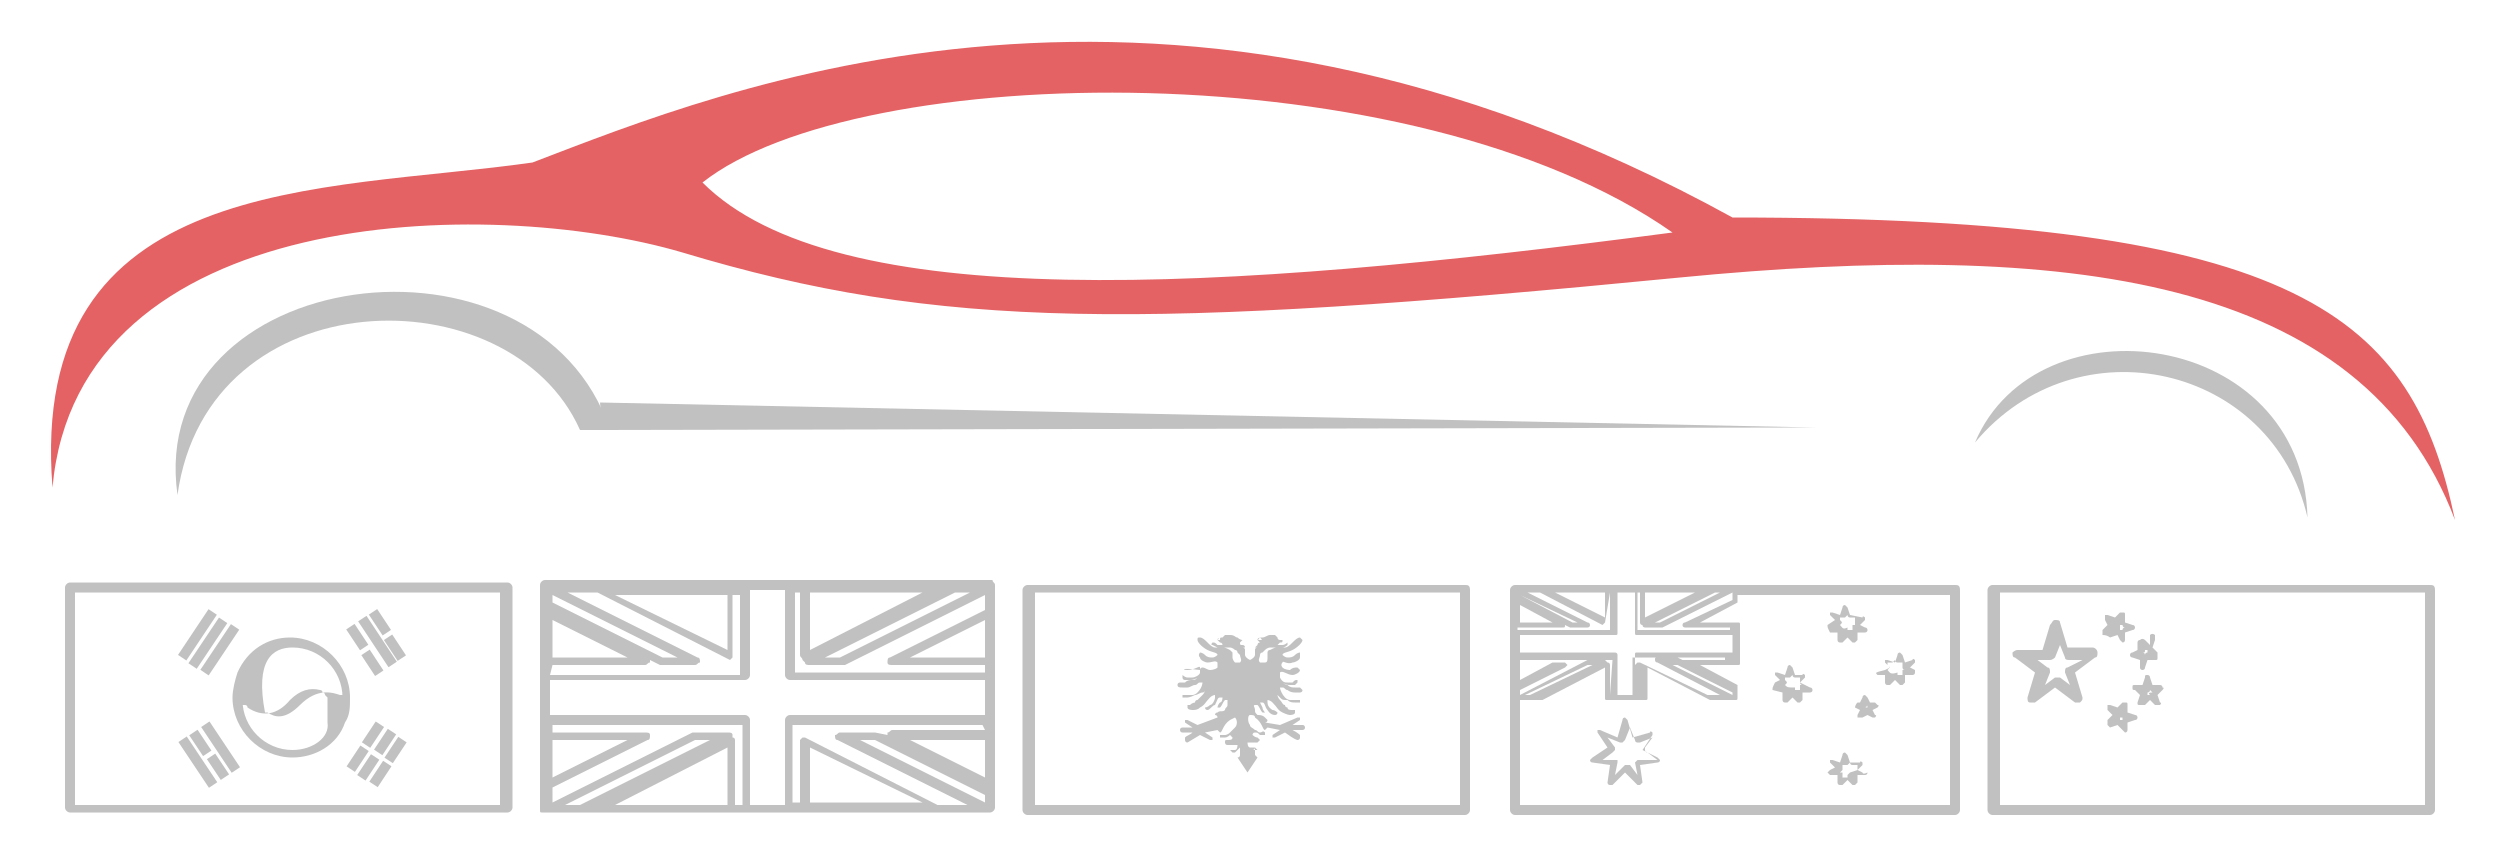 <?xml version="1.0" encoding="utf-8"?>
<!-- Generator: Adobe Illustrator 24.1.0, SVG Export Plug-In . SVG Version: 6.00 Build 0)  -->
<svg version="1.1" id="图层_1" xmlns="http://www.w3.org/2000/svg" xmlns:xlink="http://www.w3.org/1999/xlink" x="0px" y="0px"
	 viewBox="0 0 100 34.5" style="enable-background:new 0 0 100 34.5;" xml:space="preserve">
<style type="text/css">
	.st0{fill:#E46264;}
	.st1{fill:#C2C1C1;}
</style>
<path class="st0" d="M69.3,8.7c-22.7-12.5-40.4-5.1-48-2.2C12.9,7.7,1.1,6.9,2.1,19.5c1-11.3,17.4-11.7,25.2-9.4
	c10.3,3.1,18.4,3.1,39.9,1c15.4-1.5,27.3-0.1,31,9.7C96.5,12.7,92.2,8.7,69.3,8.7z M28.1,7.3C34.3,2.4,56.5,2,66.9,9.3
	C48.7,11.7,33.4,12.6,28.1,7.3z"/>
<path class="st1" d="M24.4,17.2l-1.2,0c-2.8-6.3-14.9-6.1-16.1,2.6C5.8,10.6,21.5,8.5,24.4,17.2"/>
<polygon class="st1" points="24,16.1 72.6,17.1 24.1,17.2 "/>
<path class="st1" d="M92.3,20.7c-1.4-6.1-9.2-7.9-13.3-3C81.5,11.8,92.1,13.2,92.3,20.7"/>
<g>
	<path id="XMLID_830_" class="st1" d="M32.2,32.5h5.4h2h0c0.1,0,0.2-0.1,0.2-0.2v-0.6v-0.3v-2v-0.6v-1.8v-0.6v-2v-1
		c0-0.1-0.1-0.1-0.1-0.2c0,0,0,0,0,0c0,0,0,0-0.1,0h-1.3h-0.7h-5.4h-0.6h-1.8h-0.6h-5.4h-2c0,0,0,0,0,0c0,0,0,0,0,0
		c-0.1,0-0.2,0.1-0.2,0.2v0.7v0.3v2v0.6v1.8v0.6v2v1c0,0.1,0,0.1,0.1,0.1c0,0,0,0,0,0c0,0,0,0,0,0c0,0,0,0,0,0c0,0,0,0,0,0h1.3h0.7
		h5.4h0.6h1.8L32.2,32.5L32.2,32.5L32.2,32.5z M32.4,23.7h4.5L32.4,26V23.7z M38.2,23.7h0.6l-5.2,2.6H33L38.2,23.7z M39.4,24.8v1.5
		h-3L39.4,24.8z M34.4,29.6h0.6l4.4,2.2v0.3L34.4,29.6z M39.4,31.1l-3-1.5h3V31.1z M39.4,29.2h-3.7c-0.1,0-0.1,0.1-0.2,0.1
		c0,0,0,0,0,0.1c0,0,0,0,0,0c0,0,0,0,0,0l0,0L35,29.3c0,0,0,0-0.1,0h-1.3c-0.1,0-0.1,0.1-0.2,0.1c0,0.1,0,0.2,0.1,0.2l5.2,2.6h-1.2
		l-5.3-2.7c0,0,0,0,0,0c0,0,0,0,0,0c0,0-0.1,0-0.1,0c0,0-0.1,0.1-0.1,0.1c0,0,0,0,0,0v2.5h-0.3V29h7.6L39.4,29.2L39.4,29.2
		L39.4,29.2z M32.4,29.9l4.5,2.2h-4.5V29.9z M32.1,26.4C32.1,26.4,32.1,26.4,32.1,26.4C32.2,26.4,32.2,26.4,32.1,26.4
		C32.2,26.4,32.2,26.4,32.1,26.4C32.2,26.4,32.2,26.4,32.1,26.4C32.2,26.4,32.2,26.4,32.1,26.4C32.2,26.4,32.2,26.4,32.1,26.4
		C32.2,26.4,32.2,26.4,32.1,26.4C32.2,26.4,32.2,26.4,32.1,26.4c0.1,0.1,0.1,0.1,0.1,0.1c0,0,0,0,0,0c0,0.1,0.1,0.1,0.2,0.1h1.3
		c0,0,0,0,0.1,0l5.6-2.8v0.6l-3.8,1.9c-0.1,0-0.1,0.1-0.1,0.2c0,0.1,0.1,0.1,0.2,0.1h3.7v0.3h-7.6v-3.2H32v2.5
		C32,26.3,32.1,26.3,32.1,26.4z M29.1,32.2h-4.5l4.5-2.3V32.2z M23.2,32.2h-0.6l5.2-2.6h0.6L23.2,32.2z M22.1,31.1v-1.5h3L22.1,31.1
		z M27.1,26.3h-0.6l-4.4-2.2v-0.3L27.1,26.3z M22.1,24.8l3,1.5h-3V24.8z M22.1,26.6h3.7c0.1,0,0.1-0.1,0.2-0.1c0,0,0,0,0-0.1
		c0,0,0,0,0,0c0,0,0,0,0,0l0.4,0.2c0,0,0,0,0.1,0h1.3c0.1,0,0.1-0.1,0.2-0.1c0-0.1,0-0.2-0.1-0.2l-5.2-2.6h1.2l5.3,2.7c0,0,0,0,0,0
		c0,0,0,0,0,0c0,0,0,0,0,0c0,0,0,0,0,0c0,0,0,0,0,0c0,0,0,0,0,0c0,0,0,0,0,0c0,0,0.1-0.1,0.1-0.1v-2.5h0.3v3.2h-7.6L22.1,26.6
		L22.1,26.6z M29.1,26l-4.5-2.2h4.5V26z M29.4,29.6c0,0,0-0.1-0.1-0.1c0,0,0,0,0,0c0,0,0,0,0,0c0,0,0,0,0,0c0,0,0,0,0,0c0,0,0,0,0,0
		c0,0,0,0,0,0c0,0,0,0,0,0c0,0,0,0,0,0c0,0,0,0,0,0c0,0,0,0,0-0.1c0-0.1-0.1-0.1-0.2-0.1h-1.3c0,0-0.1,0-0.1,0l-5.6,2.8v-0.6
		l3.8-1.9c0.1,0,0.1-0.1,0.1-0.2c0-0.1-0.1-0.1-0.2-0.1h-3.7V29h7.6v3.2h-0.3L29.4,29.6C29.4,29.6,29.4,29.6,29.4,29.6z M30,32.2
		v-3.4c0-0.1-0.1-0.2-0.2-0.2h-7.8v-1.4h7.8c0.1,0,0.2-0.1,0.2-0.2v-3.4h1.4v3.4c0,0.1,0.1,0.2,0.2,0.2h7.8v1.4h-7.8
		c-0.1,0-0.2,0.1-0.2,0.2v3.4H30z"/>
	<path id="XMLID_1475_" class="st1" d="M47.5,26.8c0.3,0,0.5-0.2,0.5-0.1c0,0,0,0.1,0,0.2c0,0.1-0.2,0.2-0.3,0.2c0,0-0.1,0-0.2,0
		c-0.1,0-0.2-0.1-0.2-0.1c0,0,0,0.1,0,0.1c0,0.1,0.1,0.1,0.1,0.1c0.1,0,0.1,0,0.2,0c0.2,0,0.3-0.1,0.3-0.1c0.1,0,0.1-0.1,0.1-0.1
		c0,0,0,0.1-0.1,0.1c-0.1,0.1-0.1,0.1-0.2,0.1c-0.1,0-0.2,0-0.3,0.1c-0.1,0-0.1,0-0.2,0c0,0-0.1,0-0.1,0.1c0,0.1,0.1,0.1,0.2,0.1
		c0,0,0.1,0,0.2,0c0.1,0,0.2-0.1,0.3-0.1c0.1,0,0.1-0.1,0.2-0.1c0,0,0.1,0,0.1,0c0,0,0,0.2-0.2,0.4c-0.1,0.1-0.2,0.1-0.2,0.1
		c0,0,0,0-0.2,0c-0.2,0-0.2,0-0.2,0c0,0,0,0.1,0,0.1c0,0,0,0,0.2,0c0,0,0.1,0,0.3-0.1c0.1,0,0.2-0.1,0.3-0.1c0.1,0,0.1-0.1,0.1-0.1
		c0,0,0,0.1-0.1,0.2c-0.1,0.1-0.1,0.1-0.2,0.2c-0.1,0-0.1,0.1-0.1,0.1c0,0-0.1,0-0.2,0.1c-0.1,0-0.1,0-0.1,0c0,0,0,0.1,0,0.1
		c0,0.1,0.2,0.1,0.2,0.1c0.1,0,0.2,0,0.3-0.1c0.2-0.1,0.2-0.2,0.4-0.4c0.1-0.1,0.2-0.1,0.2-0.1c0,0,0,0.1,0,0.1
		c0,0.1-0.1,0.3-0.2,0.3c-0.1,0.1-0.2,0.1-0.2,0.1c0,0,0,0.1,0.1,0.1c0.1,0,0.2-0.2,0.3-0.2c0.1-0.2,0.1-0.3,0.2-0.3
		c0,0,0.1,0,0.1,0c0,0,0,0.2-0.1,0.2c-0.1,0.1-0.1,0.2-0.1,0.2c0,0,0.1,0,0.1,0c0.1-0.1,0.1-0.2,0.2-0.3c0,0,0.1,0,0.1,0
		c0,0,0,0.2,0,0.2c0,0.1-0.1,0.1-0.1,0.2c-0.1,0.1-0.2,0-0.3,0.1c-0.1,0-0.1,0.1-0.1,0.1c0,0,0.1,0,0.1,0.1c0,0,0,0,0,0L47.9,29
		l-0.4-0.2c0,0-0.1,0-0.1,0c0,0,0,0.1,0,0.1l0.3,0.2l-0.4,0c0,0-0.1,0-0.1,0.1c0,0,0,0.1,0.1,0.1l0.4,0c-0.1,0.1-0.2,0.1-0.3,0.2
		c0,0,0,0,0,0.1c0,0,0,0.1,0.1,0.1c0,0,0,0,0.5-0.3l0.4,0.2c0,0,0,0,0,0c0,0,0,0,0.1,0c0,0,0-0.1,0-0.1l-0.3-0.2l0.5-0.1
		c0,0,0,0,0,0c0.1,0.1,0.1,0.1,0.1,0.1c0.1,0,0.1-0.3,0.4-0.5c0,0,0.2-0.1,0.2-0.1c0.1,0.1,0.1,0.3,0,0.4c0,0-0.1,0.1-0.2,0.2
		c-0.1,0.1-0.2,0.1-0.2,0.1c-0.1,0-0.2,0-0.2,0c0,0,0,0.1,0,0.1c0,0,0.1,0,0.2,0c0.1,0,0.2-0.1,0.2-0.1c0,0,0.1,0.1,0.1,0.1
		c0,0.1-0.1,0.1-0.2,0.1c-0.1,0-0.1,0-0.1,0.1c0,0,0,0.1,0.1,0.1c0,0,0.1,0,0.2,0c0.1,0,0.2,0,0.2,0c0,0,0,0.2-0.1,0.2
		c-0.1,0-0.1,0-0.2,0c0,0,0,0,0.1,0.1c0,0,0.1,0,0.1,0c0,0,0,0,0.1-0.1c0.1-0.1,0.1-0.1,0.1-0.1c0,0,0,0.1,0,0.1c0,0,0,0.1,0,0.2
		c0,0.1-0.1,0.1-0.1,0.1l0.4,0.6l0.4-0.6c0,0-0.1-0.1-0.1-0.1c0-0.1,0-0.1,0-0.2c0,0,0-0.1,0-0.1c0,0,0,0,0.1,0.1C50,30,50,30,50,30
		c0.1,0,0.1,0,0.1,0c0,0,0.1,0,0.1-0.1c0,0-0.1,0-0.2,0c-0.1,0-0.1-0.2-0.1-0.2c0,0,0,0,0.2,0c0.1,0,0.2,0,0.2,0
		c0,0,0.1-0.1,0.1-0.1c0,0,0,0-0.1-0.1c-0.1,0-0.2-0.1-0.2-0.1c0,0,0-0.1,0.1-0.1c0.1,0,0.1,0,0.2,0.1c0.1,0,0.2,0,0.2,0
		c0,0,0-0.1,0-0.1c-0.1-0.1-0.1,0-0.2,0c-0.1,0-0.1-0.1-0.2-0.1c-0.1-0.1-0.2-0.1-0.2-0.2c-0.1-0.1-0.1-0.4,0-0.4
		c0.1,0,0.2,0,0.2,0.1c0.3,0.2,0.3,0.5,0.4,0.5c0,0,0.1-0.1,0.1-0.1c0,0,0,0,0,0l0.5,0.1l-0.3,0.2c0,0,0,0.1,0,0.1c0,0,0,0,0.1,0
		c0,0,0,0,0,0l0.4-0.2c0.4,0.3,0.5,0.3,0.5,0.3c0,0,0.1,0,0.1-0.1c0,0,0-0.1,0-0.1c0,0-0.1-0.1-0.3-0.2l0.4,0c0,0,0,0,0,0
		c0,0,0.1,0,0.1-0.1c0,0,0-0.1-0.1-0.1l-0.4,0l0.3-0.2c0,0,0-0.1,0-0.1c0,0-0.1,0-0.1,0L51.2,29l-0.6-0.1c0,0,0,0,0,0
		c0.1,0,0.1-0.1,0.1-0.1c0,0-0.1-0.1-0.1-0.1c-0.1-0.1-0.2-0.1-0.3-0.1c-0.1-0.1-0.1-0.1-0.1-0.2c0-0.1-0.1-0.2,0-0.2
		c0,0,0.1,0,0.1,0c0.1,0.1,0.1,0.2,0.2,0.3c0.1,0,0.1,0,0.1,0c0,0-0.1-0.1-0.1-0.2c0,0-0.1-0.2-0.1-0.2c0,0,0.1,0,0.1,0
		c0.1,0,0.1,0.2,0.2,0.3c0,0,0.1,0.2,0.3,0.2c0,0,0.1,0,0.1-0.1c0,0-0.1-0.1-0.2-0.1c0,0-0.2-0.1-0.2-0.3c0,0,0-0.1,0-0.1
		c0,0,0.1,0,0.2,0.1c0.2,0.2,0.2,0.3,0.4,0.4c0,0,0.2,0.1,0.3,0.1c0,0,0.2,0,0.2-0.1c0,0,0-0.1,0-0.1c0,0,0,0-0.1,0
		c-0.1,0-0.2,0-0.2-0.1c0,0-0.1,0-0.1-0.1c-0.1,0-0.1-0.1-0.2-0.2c-0.1-0.1-0.1-0.2-0.1-0.2c0,0,0,0,0.1,0.1
		c0.1,0.1,0.1,0.1,0.3,0.1c0.1,0.1,0.2,0.1,0.3,0.1c0.1,0,0.2,0,0.2,0c0,0,0-0.1,0-0.1c0,0-0.1,0-0.2,0c-0.1,0-0.1,0-0.2,0
		c0,0-0.1,0-0.2-0.1c-0.1-0.1-0.2-0.3-0.2-0.4c0,0,0.1,0,0.1,0c0.1,0,0.1,0.1,0.2,0.1c0,0,0.1,0.1,0.3,0.1c0.1,0,0.2,0,0.2,0
		c0,0,0.1,0,0.1-0.1c0,0-0.1-0.1-0.1-0.1c-0.1,0-0.1,0-0.2,0c-0.1,0-0.2,0-0.3-0.1c-0.1,0-0.2-0.1-0.2-0.1c0-0.1-0.1-0.1-0.1-0.1
		c0,0,0.1,0,0.1,0.1c0,0,0.1,0.1,0.3,0.1c0.1,0,0.2,0,0.2,0c0,0,0.1-0.1,0.1-0.1c0,0,0-0.1,0-0.1c-0.1,0-0.1,0-0.2,0.1
		c-0.1,0-0.1,0-0.2,0c-0.1,0-0.2,0-0.3-0.2c0,0,0-0.1,0-0.2c0.1-0.1,0.3,0.1,0.5,0.1c0.1,0,0.3-0.1,0.3-0.2c0,0-0.1-0.1-0.1-0.1
		c-0.1,0-0.2,0-0.3,0.1c0,0-0.2,0-0.3-0.1c0,0-0.1-0.1,0-0.2c0-0.1,0.2,0.1,0.4,0c0.1,0,0.3-0.1,0.3-0.2c0-0.1,0-0.2,0-0.2
		c0,0-0.1,0-0.2,0.1c-0.1,0.1-0.2,0.1-0.3,0.1c-0.1,0-0.2-0.1-0.2-0.1c0-0.1,0.2-0.1,0.4-0.2c0.2-0.1,0.4-0.3,0.4-0.4
		c0,0-0.1-0.1-0.1-0.1c-0.2,0-0.4,0.4-0.6,0.4c0,0,0,0-0.1,0c-0.1,0-0.1,0-0.2,0c-0.1,0-0.1,0-0.3,0.1c-0.1,0-0.1,0.1-0.1,0.1
		c0,0.1,0,0.1,0,0.2c0,0.1,0,0.2-0.1,0.2c-0.1,0-0.2,0-0.2,0c-0.1-0.1,0-0.2,0-0.3c0,0,0-0.1,0.1-0.1c0,0,0.1-0.1,0.1-0.1
		c0.1-0.1,0.2-0.1,0.2-0.1c0.1,0,0.2,0,0.3,0c0,0,0.1,0,0.1,0c0,0-0.1,0-0.1,0c0,0,0,0,0,0c0.1,0,0.1,0,0.2,0c0.1,0,0.2-0.1,0.2-0.1
		c0,0,0-0.1,0-0.1c0,0-0.1,0.1-0.2,0.1c-0.1,0-0.2,0-0.2,0c0,0,0,0,0.1-0.1c0.1,0,0.1,0,0.1-0.1c0,0,0,0-0.1,0c0,0-0.1,0-0.1-0.1
		c-0.1-0.1-0.1-0.1-0.1-0.1c0,0,0,0-0.2,0c-0.1,0-0.2,0.1-0.3,0.1c-0.1,0-0.2,0-0.2,0.1c0,0,0.1,0.1,0.1,0.1c0,0-0.1,0-0.1,0.1
		c0,0-0.1,0.1-0.1,0.1c0,0,0.1,0,0.1,0c0,0-0.1,0-0.1,0.1c0,0,0,0,0,0.1c0,0,0,0,0,0.1c0,0,0,0.1-0.2,0.2c-0.2-0.1-0.2-0.2-0.2-0.2
		c0,0,0,0,0-0.1c0,0,0,0,0-0.1c0-0.1-0.1-0.1-0.1-0.1c0,0,0.1,0,0.1,0c0,0,0-0.1-0.1-0.1c-0.1,0-0.1,0-0.1-0.1c0,0,0.1-0.1,0.1-0.1
		c0,0-0.1,0-0.2-0.1c-0.1,0-0.1-0.1-0.3-0.1c-0.1,0-0.1,0-0.2,0c0,0,0,0-0.1,0.1c-0.1,0-0.1,0-0.1,0.1c-0.1,0-0.1,0-0.1,0
		c0,0,0,0,0.1,0.1c0.1,0,0.1,0.1,0.1,0.1c0,0-0.1,0-0.2,0c-0.1-0.1-0.1-0.1-0.2-0.1c0,0-0.1,0.1,0,0.1c0,0,0,0,0.2,0.1
		c0.1,0,0.1,0,0.2,0c0,0,0,0,0,0c0,0-0.1,0-0.1,0c0,0,0,0,0.1,0c0.1,0,0.2,0,0.3,0c0,0,0.1,0,0.2,0.1c0.1,0,0.1,0.1,0.1,0.1
		c0,0,0.1,0.1,0.1,0.1c0,0.1,0.1,0.2,0,0.3c-0.1,0-0.2,0-0.2,0c-0.1-0.1-0.1-0.2-0.1-0.2c0-0.1,0-0.1,0-0.2c0,0,0,0-0.1-0.1
		c-0.2-0.1-0.2-0.1-0.3-0.1c0,0-0.1,0-0.2,0c0,0-0.1,0-0.1,0c-0.2,0-0.4-0.4-0.6-0.4c-0.1,0-0.1,0-0.1,0.1c0,0.1,0.2,0.3,0.4,0.4
		c0.2,0.1,0.4,0.1,0.4,0.2c0,0-0.1,0.1-0.2,0.1c-0.1,0-0.2,0-0.3-0.1c-0.1-0.1-0.2-0.1-0.2-0.1c0,0-0.1,0.1,0,0.2
		c0,0.1,0.2,0.2,0.3,0.2c0.2,0,0.3-0.1,0.4,0c0,0,0,0.1,0,0.2c-0.1,0.1-0.3,0.1-0.3,0.1c-0.1,0-0.2-0.1-0.3-0.1c0,0-0.1,0-0.1,0.1
		C47.2,26.7,47.3,26.8,47.5,26.8z M50.4,25.5C50.5,25.5,50.5,25.5,50.4,25.5c0.1,0.1,0.1,0.1,0,0.1S50.3,25.6,50.4,25.5
		C50.3,25.5,50.4,25.5,50.4,25.5z M48.7,25.6C48.6,25.6,48.6,25.6,48.7,25.6C48.6,25.5,48.6,25.5,48.7,25.6
		C48.7,25.5,48.8,25.5,48.7,25.6C48.8,25.6,48.7,25.6,48.7,25.6z"/>
	<path id="XMLID_1479_" class="st1" d="M58.6,23.4H41.1c-0.1,0-0.2,0.1-0.2,0.2v8.8c0,0.1,0.1,0.2,0.2,0.2h17.5
		c0.1,0,0.2-0.1,0.2-0.2v-8.8C58.8,23.4,58.7,23.4,58.6,23.4z M58.4,32.2h-17v-8.5h17C58.4,23.7,58.4,32.2,58.4,32.2z"/>
	<path id="XMLID_1_" class="st1" d="M97.2,23.4H79.7c-0.1,0-0.2,0.1-0.2,0.2v8.8c0,0.1,0.1,0.2,0.2,0.2h17.5c0.1,0,0.2-0.1,0.2-0.2
		v-8.8C97.4,23.4,97.3,23.4,97.2,23.4z M97,32.2H80v-8.5h17V32.2z"/>
	<g id="XMLID_8_">
		<path id="XMLID_113_" class="st1" d="M78.2,23.4H60.6c-0.1,0-0.2,0.1-0.2,0.2v8.8c0,0.1,0.1,0.2,0.2,0.2h17.6
			c0.1,0,0.2-0.1,0.2-0.2v-8.8C78.4,23.4,78.3,23.4,78.2,23.4z M67.3,25c0,0.1,0.1,0.1,0.1,0.1h1.8v0.1h-3.7v-1.5h0.1v1.2
			c0,0,0,0.1,0.1,0.1c0,0,0,0,0,0c0,0,0,0,0,0c0,0,0,0,0,0c0,0.1,0.1,0.1,0.1,0.1h0.7c0,0,0,0,0,0l2.8-1.4V24l-1.9,0.9
			C67.3,24.9,67.3,25,67.3,25z M66.9,26.6h0.2l2.2,1.1v0.1L66.9,26.6z M67.3,26.4C67.3,26.4,67.3,26.5,67.3,26.4l-0.2-0.1
			c0,0,0,0-0.1,0h-0.7c-0.1,0-0.1,0-0.1,0.1c0,0,0,0.1,0.1,0.1l2.5,1.3h-0.5l-2.7-1.3c0,0-0.1,0-0.1,0c0,0-0.1,0.1-0.1,0.1v1.2h-0.1
			v-1.5h3.7v0.1h-1.8C67.4,26.4,67.3,26.4,67.3,26.4z M64.4,27.8v-1.2c0,0,0-0.1-0.1-0.1c0,0,0,0,0,0l0,0c0,0,0,0,0,0c0,0,0,0,0,0
			c0,0-0.1-0.1-0.1-0.1h-0.7c0,0,0,0,0,0l-2.7,1.4v-0.2l1.8-0.9c0,0,0.1-0.1,0.1-0.1c0,0-0.1-0.1-0.1-0.1h-1.8v-0.1h3.7L64.4,27.8
			L64.4,27.8L64.4,27.8z M61.2,27.8h-0.2l2.5-1.2h0.2L61.2,27.8z M68.8,23.7l-2.4,1.2h-0.2l2.4-1.2H68.8z M67.8,23.7l-2,1v-1H67.8z
			 M64.4,23.7v1.5h-3.7v-0.1h1.8c0.1,0,0.1,0,0.1-0.1c0,0,0,0,0,0l0.2,0.1c0,0,0,0,0,0h0.7c0,0,0.1,0,0.1-0.1c0,0,0-0.1-0.1-0.1
			l-2.4-1.2h0.5l2.5,1.3c0,0,0,0,0,0c0,0,0,0,0,0c0,0,0,0,0,0c0,0,0,0,0,0c0,0,0,0,0,0c0,0,0,0,0,0c0,0,0.1-0.1,0.1-0.1L64.4,23.7
			L64.4,23.7L64.4,23.7L64.4,23.7z M60.8,24.2l1.3,0.7h-1.3V24.2z M60.8,23.8L60.8,23.8l2.3,1.1h-0.2L60.8,23.8z M60.8,27.2v-0.7
			h1.3L60.8,27.2z M64.2,24.7l-2-1h2V24.7z M64.6,26.1h-3.8v-0.7h3.8c0.1,0,0.1,0,0.1-0.1v-1.6h0.7v1.6c0,0.1,0,0.1,0.1,0.1h3.8v0.7
			h-3.8c-0.1,0-0.1,0-0.1,0.1v1.6h-0.7v-1.6C64.7,26.1,64.6,26.1,64.6,26.1z M78,32.2H60.8V28h0.5h0.3l0,0l0,0c0,0,0,0,0.1,0
			l2.5-1.3v1.2c0,0.1,0,0.1,0.1,0.1h0.3h0.9h0.3c0.1,0,0.1,0,0.1-0.1v-1.2l2.5,1.3c0,0,0,0,0,0l0,0l0,0h1c0,0,0,0,0,0s0,0,0,0
			c0.1,0,0.1,0,0.1-0.1v-0.3v-0.2c0,0,0,0,0,0c0,0,0,0,0,0c0,0,0,0,0,0c0,0,0,0,0,0c0,0,0,0,0,0l-1.5-0.8h1.5c0.1,0,0.1,0,0.1-0.1
			v-0.3v-0.9V25c0-0.1,0-0.1-0.1-0.1h-1.5l1.5-0.8c0,0,0,0,0,0c0,0,0,0,0,0c0,0,0,0,0,0c0,0,0,0,0,0c0,0,0,0,0,0v-0.3H78L78,32.2
			L78,32.2z"/>
		<path id="XMLID_129_" class="st1" d="M66.3,30.3L65.7,30l0.4-0.6c0,0,0-0.1,0-0.1c0,0-0.1-0.1-0.1,0l-0.7,0.2l-0.2-0.7
			c0,0-0.1-0.1-0.1-0.1c0,0-0.1,0-0.1,0.1l-0.2,0.7L64,29.2c0,0-0.1,0-0.1,0c0,0,0,0.1,0,0.1l0.4,0.6l-0.6,0.4c0,0-0.1,0.1-0.1,0.1
			c0,0,0,0.1,0.1,0.1l0.7,0.1l-0.1,0.7c0,0,0,0.1,0.1,0.1c0,0,0,0,0,0c0,0,0.1,0,0.1,0l0.5-0.5l0.5,0.5c0,0,0.1,0,0.1,0
			c0,0,0.1-0.1,0.1-0.1l-0.1-0.7l0.7-0.1c0,0,0.1,0,0.1-0.1C66.4,30.4,66.4,30.4,66.3,30.3z M65.5,30.4
			C65.4,30.4,65.4,30.4,65.5,30.4c-0.1,0.1-0.1,0.1-0.1,0.1l0.1,0.5l-0.3-0.4c0,0-0.1,0-0.1,0c0,0-0.1,0-0.1,0L64.6,31l0.1-0.5
			c0,0,0-0.1,0-0.1c0,0,0,0-0.1,0l-0.5,0l0.4-0.3c0,0,0,0,0.1-0.1c0,0,0-0.1,0-0.1l-0.3-0.4l0.5,0.2c0,0,0.1,0,0.1,0
			c0,0,0,0,0.1-0.1l0.2-0.5l0.2,0.5c0,0,0,0.1,0.1,0.1c0,0,0.1,0,0.1,0l0.5-0.2l-0.3,0.4c0,0,0,0.1,0,0.1c0,0,0,0.1,0.1,0.1l0.4,0.3
			L65.5,30.4z"/>
		<path id="XMLID_132_" class="st1" d="M74.5,30.9l-0.2-0.1l0.2-0.2c0,0,0-0.1,0-0.1c0,0-0.1-0.1-0.1,0L74,30.5l-0.1-0.3
			c0,0-0.1-0.1-0.1-0.1c0,0-0.1,0-0.1,0.1l-0.1,0.3l-0.3-0.1c0,0-0.1,0-0.1,0c0,0,0,0.1,0,0.1l0.2,0.2l-0.2,0.1c0,0-0.1,0.1-0.1,0.1
			c0,0,0.1,0.1,0.1,0.1l0.3,0l0,0.3c0,0,0,0.1,0.1,0.1c0,0,0,0,0,0c0,0,0.1,0,0.1,0l0.2-0.2l0.2,0.2c0,0,0.1,0,0.1,0
			c0,0,0.1-0.1,0.1-0.1l0-0.3l0.3,0c0,0,0.1,0,0.1-0.1C74.5,31,74.5,30.9,74.5,30.9z M74,30.9C74,30.9,74,31,74,30.9
			c-0.1,0.1-0.1,0.1-0.1,0.1l0,0.1l0,0c0,0-0.1,0-0.1,0c0,0-0.1,0-0.1,0l0,0l0-0.1c0,0,0-0.1,0-0.1s0,0-0.1,0l-0.1,0l0.1,0
			c0,0,0,0,0.1-0.1c0,0,0-0.1,0-0.1l0-0.1l0.1,0c0,0,0.1,0,0.1,0c0,0,0,0,0.1-0.1l0-0.1l0,0.1c0,0,0,0.1,0.1,0.1c0,0,0.1,0,0.1,0
			l0.1,0l0,0.1c0,0,0,0.1,0,0.1C74,30.9,74,30.9,74,30.9L74,30.9L74,30.9z"/>
		<path id="XMLID_135_" class="st1" d="M70.9,27.6C70.9,27.6,70.9,27.6,70.9,27.6l0.4,0.1l0,0.3c0,0,0,0.1,0.1,0.1c0,0,0.1,0,0.1,0
			l0.2-0.2l0.2,0.2c0,0,0,0,0.1,0c0,0,0,0,0,0c0,0,0.1-0.1,0.1-0.1l0-0.3l0.3,0c0,0,0.1,0,0.1-0.1c0,0,0-0.1-0.1-0.1L72,27.3
			l0.2-0.2c0,0,0-0.1,0-0.1c0,0-0.1-0.1-0.1,0L71.8,27l-0.1-0.3c0,0-0.1-0.1-0.1-0.1c0,0-0.1,0-0.1,0.1L71.4,27l-0.3-0.1
			c0,0-0.1,0-0.1,0s0,0.1,0,0.1l0.2,0.2l-0.2,0.1C70.9,27.5,70.9,27.5,70.9,27.6z M71.4,27.4C71.4,27.4,71.4,27.4,71.4,27.4
			c0.1-0.1,0.1-0.1,0-0.2l0-0.1l0.1,0c0,0,0.1,0,0.1,0c0,0,0,0,0.1-0.1l0-0.1l0,0.1c0,0,0,0.1,0.1,0.1c0,0,0.1,0,0.1,0l0.1,0l0,0.1
			c0,0,0,0.1,0,0.1c0,0,0,0.1,0.1,0.1l0.1,0l-0.1,0c0,0-0.1,0-0.1,0c0,0,0,0.1,0,0.1l0,0.1l0,0c0,0,0,0-0.1,0c0,0-0.1,0-0.1,0l0,0
			l0-0.1C71.5,27.5,71.5,27.5,71.4,27.4C71.4,27.5,71.4,27.5,71.4,27.4L71.4,27.4L71.4,27.4z"/>
		<path id="XMLID_138_" class="st1" d="M73.2,25.3l0.3,0l0,0.3c0,0,0,0.1,0.1,0.1c0,0,0,0,0,0c0,0,0.1,0,0.1,0l0.2-0.2l0.2,0.2
			c0,0,0.1,0,0.1,0c0,0,0.1-0.1,0.1-0.1l0-0.3l0.3,0c0,0,0.1,0,0.1-0.1c0,0,0-0.1-0.1-0.1l-0.2-0.1l0.2-0.2c0,0,0-0.1,0-0.1
			c0,0-0.1-0.1-0.1,0L74,24.6l-0.1-0.3c0,0-0.1-0.1-0.1-0.1c0,0-0.1,0-0.1,0.1l-0.1,0.3l-0.3-0.1c0,0-0.1,0-0.1,0c0,0,0,0.1,0,0.1
			l0.2,0.2L73.1,25C73.1,25.1,73.1,25.1,73.2,25.3C73.1,25.2,73.1,25.2,73.2,25.3z M73.6,25C73.6,25,73.6,25,73.6,25
			c0.1-0.1,0.1-0.1,0-0.2l0-0.1l0.1,0c0,0,0.1,0,0.1,0c0,0,0,0,0.1-0.1l0-0.1l0,0.1c0,0,0,0.1,0.1,0.1c0,0,0.1,0,0.1,0l0.1,0l0,0.1
			c0,0,0,0.1,0,0.1c0,0,0,0.1,0,0.1l0.1,0l-0.1,0c0,0-0.1,0-0.1,0c0,0,0,0.1,0,0.1l0,0.1l0,0c0,0-0.1,0-0.1,0c0,0-0.1,0-0.1,0l0,0
			l0-0.1C73.7,25.2,73.7,25.1,73.6,25C73.6,25.1,73.6,25.1,73.6,25L73.6,25L73.6,25z"/>
		<path id="XMLID_141_" class="st1" d="M75.1,27l0.3,0l0,0.3c0,0,0,0.1,0.1,0.1c0,0,0.1,0,0.1,0l0.2-0.2l0.2,0.2c0,0,0,0,0.1,0
			c0,0,0,0,0,0c0,0,0.1-0.1,0.1-0.1l0-0.3l0.3,0c0,0,0.1,0,0.1-0.1c0,0,0-0.1,0-0.1l-0.2-0.1l0.2-0.2c0,0,0-0.1,0-0.1
			c0,0-0.1-0.1-0.1,0l-0.3,0.1l-0.1-0.3c0,0-0.1-0.1-0.1-0.1c0,0-0.1,0-0.1,0.1l-0.1,0.3l-0.3-0.1c0,0-0.1,0-0.1,0c0,0,0,0.1,0,0.1
			l0.2,0.2l-0.2,0.1C75,26.9,75,26.9,75.1,27C75,27,75.1,27,75.1,27z M75.5,26.8C75.5,26.8,75.6,26.8,75.5,26.8
			c0.1-0.1,0.1-0.1,0-0.2l0-0.1l0.1,0c0,0,0.1,0,0.1,0c0,0,0,0,0.1-0.1l0-0.1l0,0.1c0,0,0,0.1,0.1,0.1c0,0,0.1,0,0.1,0l0.1,0l0,0.1
			c0,0,0,0.1,0,0.1c0,0,0,0.1,0.1,0.1l0.1,0l-0.1,0c0,0-0.1,0-0.1,0s0,0.1,0,0.1l0,0.1l0,0c0,0,0,0-0.1,0c0,0-0.1,0-0.1,0l0,0l0-0.1
			C75.6,27,75.6,26.9,75.5,26.8C75.6,26.9,75.6,26.9,75.5,26.8L75.5,26.8L75.5,26.8z"/>
		<path id="XMLID_144_" class="st1" d="M74.3,28.1C74.3,28.1,74.2,28.1,74.3,28.1c-0.1,0.1-0.1,0.2-0.1,0.2l0.2,0.1l-0.1,0.2
			c0,0,0,0.1,0,0.1c0,0,0,0,0.1,0c0,0,0,0,0.1,0l0.2-0.1l0.2,0.1c0,0,0.1,0,0.1,0c0,0,0.1-0.1,0-0.1l-0.1-0.2l0.2-0.1
			c0,0,0.1-0.1,0-0.1c0,0-0.1-0.1-0.1-0.1l-0.2,0l-0.1-0.2c0,0-0.1-0.1-0.1-0.1s-0.1,0-0.1,0.1l-0.1,0.2L74.3,28.1z M74.7,28.2
			C74.7,28.3,74.7,28.3,74.7,28.2c0,0.1,0,0.1,0,0.1c0,0,0,0,0,0c0,0,0,0,0,0C74.6,28.3,74.6,28.3,74.7,28.2
			C74.6,28.3,74.7,28.3,74.7,28.2z"/>
	</g>
	<g>
		<path id="XMLID_424_" class="st1" d="M20.3,32.5c0.1,0,0.2-0.1,0.2-0.2v-8.8c0-0.1-0.1-0.2-0.2-0.2H2.8c-0.1,0-0.2,0.1-0.2,0.2
			v8.8c0,0.1,0.1,0.2,0.2,0.2H20.3z M3,23.7h17v8.5H3V23.7z"/>
		<g>
			<path id="XMLID_427_" class="st1" d="M14,27.9c0-1.3-1.1-2.4-2.4-2.4c-0.9,0-1.7,0.5-2.1,1.4c0,0,0,0,0,0c-0.1,0.3-0.2,0.7-0.2,1
				c0,1.3,1.1,2.4,2.4,2.4c0.9,0,1.8-0.5,2.1-1.4h0l0,0C14,28.6,14,28.3,14,27.9z M11.7,25.9c1.1,0,2,0.9,2,2c0,0,0,0,0,0
				c0,0,0,0,0-0.1c0,0,0,0,0,0c0,0,0,0,0,0c0,0,0,0,0,0c0,0,0,0,0,0c0,0,0,0,0,0c0,0,0,0,0,0c0,0,0,0,0,0c0,0,0,0,0,0c0,0,0,0,0,0
				c0,0,0,0,0,0c0,0,0,0,0,0c0,0,0,0,0,0c0,0,0,0,0,0c0,0,0,0-0.1,0c-0.3-0.1-0.9-0.3-1.6,0.4c-0.6,0.6-1,0.5-1.3,0.3c0,0,0,0-0.1,0
				c0,0,0,0,0,0c0,0,0,0,0,0c0,0,0,0,0,0c0,0,0,0,0,0c0,0,0,0,0,0c0,0,0,0,0,0c0,0,0,0,0,0c0,0,0,0,0,0c0,0,0,0,0,0c0,0,0,0,0,0
				c0,0,0,0,0,0c0,0,0,0,0,0c0,0,0,0,0,0c0,0,0,0,0,0c0,0,0,0,0,0c0,0,0,0,0,0c0,0,0,0,0,0c0,0,0,0,0,0c0,0,0,0,0,0c0,0,0,0,0,0
				c0,0,0,0,0,0c0,0,0,0,0,0c0,0,0,0,0,0c0,0,0,0,0,0c0,0,0,0,0,0c0,0,0,0,0,0c0,0,0,0,0,0c0,0,0,0,0,0c0,0,0,0,0,0c0,0,0,0,0,0
				C10.2,26.4,10.9,25.9,11.7,25.9z M11.7,30c-1.1,0-2-0.9-2-2c0,0,0-0.1,0-0.1c0,0,0,0,0,0c0,0,0,0,0,0c0,0,0,0,0,0.1c0,0,0,0,0,0
				c0,0,0,0.1,0,0.1c0,0,0,0,0,0c0,0,0,0,0,0.1c0,0,0,0,0,0c0,0,0,0,0,0c0,0,0,0,0,0c0,0,0,0,0.1,0c0,0,0,0,0,0c0,0,0.1,0,0.1,0.1
				c0.6,0.4,1.2,0.3,1.7-0.3c0.4-0.4,0.8-0.5,1.2-0.4c0,0,0.1,0,0.1,0.1c0,0,0,0,0,0c0,0,0.1,0,0.1,0.1c0,0,0,0,0,0c0,0,0,0,0.1,0.1
				c0,0,0,0,0,0.1c0,0,0,0,0,0.1c0,0,0,0,0,0.1c0,0,0,0.1,0,0.1c0,0,0,0.1,0,0.1c0,0,0,0.1,0,0.1c0,0,0,0.1,0,0.1c0,0,0,0.1,0,0.1
				c0,0,0,0.1,0,0.1c0,0,0,0.1,0,0.1C13.2,29.5,12.5,30,11.7,30z"/>
			
				<rect id="XMLID_429_" x="8.6" y="28.8" transform="matrix(0.832 -0.555 0.555 0.832 -15.093 9.892)" class="st1" width="0.4" height="2.2"/>
			
				<rect id="XMLID_430_" x="7.7" y="29.4" transform="matrix(0.832 -0.555 0.555 0.832 -15.587 9.494)" class="st1" width="0.4" height="2.2"/>
			
				<rect id="XMLID_431_" x="7.8" y="29.2" transform="matrix(0.833 -0.554 0.554 0.833 -15.105 9.409)" class="st1" width="0.4" height="1"/>
			
				<rect id="XMLID_435_" x="8.5" y="30.2" transform="matrix(0.832 -0.555 0.555 0.832 -15.557 9.957)" class="st1" width="0.4" height="1"/>
			
				<rect id="XMLID_436_" x="15.3" y="29.8" transform="matrix(0.553 -0.833 0.833 0.553 -17.905 26.572)" class="st1" width="1" height="0.4"/>
			
				<rect id="XMLID_438_" x="14.7" y="30.8" transform="matrix(0.551 -0.835 0.835 0.551 -19.044 26.57)" class="st1" width="1" height="0.4"/>
			
				<rect id="XMLID_440_" x="14.9" y="29.5" transform="matrix(0.552 -0.834 0.834 0.552 -17.867 26.13)" class="st1" width="1" height="0.4"/>
			
				<rect id="XMLID_443_" x="14.2" y="30.5" transform="matrix(0.552 -0.834 0.834 0.552 -18.988 26.009)" class="st1" width="1" height="0.4"/>
			
				<rect id="XMLID_444_" x="13.8" y="30.2" transform="matrix(0.552 -0.834 0.834 0.552 -18.941 25.494)" class="st1" width="1" height="0.4"/>
			
				<rect id="XMLID_445_" x="14.4" y="29.2" transform="matrix(0.553 -0.833 0.833 0.553 -17.811 25.54)" class="st1" width="1" height="0.4"/>
			
				<rect id="XMLID_449_" x="14.9" y="24.6" transform="matrix(0.834 -0.552 0.552 0.834 -11.68 12.562)" class="st1" width="0.4" height="2.2"/>
			
				<rect id="XMLID_451_" x="15.6" y="25.4" transform="matrix(0.834 -0.551 0.551 0.834 -11.651 13.013)" class="st1" width="0.4" height="1"/>
			
				<rect id="XMLID_452_" x="15" y="24.4" transform="matrix(0.834 -0.552 0.552 0.834 -11.225 12.514)" class="st1" width="0.4" height="1"/>
			
				<rect id="XMLID_453_" x="14.7" y="26" transform="matrix(0.835 -0.55 0.55 0.835 -12.121 12.58)" class="st1" width="0.4" height="1"/>
			
				<rect id="XMLID_454_" x="14.1" y="25" transform="matrix(0.834 -0.552 0.552 0.834 -11.711 12.11)" class="st1" width="0.4" height="1"/>
			
				<rect id="XMLID_455_" x="7.7" y="25.8" transform="matrix(0.556 -0.831 0.831 0.556 -17.707 18.847)" class="st1" width="2.2" height="0.4"/>
			
				<rect id="XMLID_456_" x="7.2" y="25.5" transform="matrix(0.556 -0.831 0.831 0.556 -17.657 18.335)" class="st1" width="2.2" height="0.4"/>
			
				<rect id="XMLID_457_" x="6.8" y="25.2" transform="matrix(0.555 -0.832 0.832 0.555 -17.62 17.869)" class="st1" width="2.2" height="0.4"/>
		</g>
	</g>
	<path id="XMLID_852_" class="st1" d="M83.7,25.9h-1l-0.3-1c0-0.1-0.1-0.1-0.2-0.1S82.1,24.9,82,25l-0.3,1h-1
		c-0.1,0-0.2,0.1-0.2,0.1c0,0.1,0,0.2,0.1,0.2l0.8,0.6l-0.3,1c0,0.1,0,0.2,0.1,0.2c0.1,0,0.2,0,0.2,0l0.8-0.6l0.8,0.6
		c0,0,0.1,0,0.1,0s0.1,0,0.1,0c0.1-0.1,0.1-0.1,0.1-0.2l-0.3-1l0.8-0.6c0.1,0,0.1-0.1,0.1-0.2C83.9,26,83.8,25.9,83.7,25.9z
		 M82.7,26.7c-0.1,0-0.1,0.1-0.1,0.2l0.2,0.5l-0.4-0.3c0,0-0.1,0-0.1,0s-0.1,0-0.1,0l-0.4,0.3l0.2-0.5c0-0.1,0-0.2-0.1-0.2l-0.4-0.3
		h0.5c0.1,0,0.2-0.1,0.2-0.1l0.2-0.5l0.2,0.5c0,0.1,0.1,0.1,0.2,0.1h0.5L82.7,26.7z"/>
	<path id="XMLID_855_" class="st1" d="M84.4,25.5l0.3-0.1l0.1,0.2c0,0,0.1,0.1,0.1,0.1c0,0,0,0,0,0c0.1,0,0.1-0.1,0.1-0.1l0-0.3
		l0.3-0.1c0.1,0,0.1-0.1,0.1-0.1s0-0.1-0.1-0.1l-0.3-0.1l0-0.3c0-0.1,0-0.1-0.1-0.1s-0.1,0-0.1,0l-0.2,0.2l-0.3-0.1
		c-0.1,0-0.1,0-0.1,0c0,0,0,0.1,0,0.2l0.1,0.2l-0.2,0.2c0,0,0,0.1,0,0.2C84.3,25.4,84.4,25.5,84.4,25.5z M84.8,25c0,0,0.1,0,0.1,0
		c0,0,0,0.1,0.1,0.1c0,0-0.1,0-0.1,0.1c0,0-0.1,0-0.1,0c0,0,0,0,0,0C84.8,25.1,84.8,25,84.8,25z"/>
	<path id="XMLID_861_" class="st1" d="M85.3,26.1c-0.1,0-0.1,0.1-0.1,0.1c0,0.1,0.1,0.1,0.1,0.1l0.3,0.1l0,0.3
		c0,0.1,0.1,0.1,0.1,0.1c0,0,0,0,0,0c0,0,0.1,0,0.1-0.1l0.1-0.3l0.3,0c0.1,0,0.1,0,0.1-0.1c0,0,0-0.1,0-0.2l-0.2-0.2l0.1-0.3
		c0,0,0-0.1,0-0.2c0,0-0.1-0.1-0.2,0L86,25.8l-0.2-0.2c0,0-0.1-0.1-0.2,0c-0.1,0-0.1,0.1-0.1,0.1l0,0.3L85.3,26.1z M85.8,26
		c0,0,0.1,0,0.1,0c0,0,0,0.1,0,0.1c0,0-0.1,0-0.1,0.1c0,0,0-0.1-0.1-0.1C85.8,26.1,85.8,26.1,85.8,26z"/>
	<path id="XMLID_865_" class="st1" d="M86.4,27.4l-0.3,0L86,27.1c0-0.1-0.1-0.1-0.1-0.1c-0.1,0-0.1,0-0.1,0.1l-0.1,0.3l-0.3,0
		c-0.1,0-0.1,0-0.1,0.1c0,0.1,0,0.1,0.1,0.1l0.2,0.2l-0.1,0.3c0,0.1,0,0.1,0.1,0.1c0,0,0,0,0.1,0c0,0,0.1,0,0.1,0l0.2-0.2l0.2,0.2
		c0,0,0.1,0,0.2,0c0,0,0.1-0.1,0-0.1l-0.1-0.3l0.2-0.2c0,0,0.1-0.1,0-0.1C86.5,27.4,86.4,27.4,86.4,27.4z M86,27.8c0,0-0.1,0-0.1,0
		c0,0,0-0.1,0-0.1c0,0,0.1,0,0.1-0.1c0,0,0.1,0.1,0.1,0.1C86,27.7,85.9,27.7,86,27.8z"/>
	<path id="XMLID_872_" class="st1" d="M85.4,28.6l-0.3-0.1l0-0.3c0-0.1,0-0.1-0.1-0.1c-0.1,0-0.1,0-0.1,0l-0.2,0.2l-0.3-0.1
		c-0.1,0-0.1,0-0.1,0s0,0.1,0,0.2l0.2,0.2l-0.2,0.2c0,0,0,0.1,0,0.2c0,0,0.1,0.1,0.1,0.1l0.3-0.1l0.2,0.2c0,0,0.1,0.1,0.1,0.1
		c0,0,0,0,0,0c0.1,0,0.1-0.1,0.1-0.1l0-0.3l0.3-0.1c0.1,0,0.1-0.1,0.1-0.1C85.5,28.7,85.5,28.6,85.4,28.6z M84.9,28.8
		C84.8,28.8,84.8,28.8,84.9,28.8c-0.1,0-0.1,0-0.1,0c0,0,0-0.1,0-0.1c0,0,0.1,0,0.1,0C84.9,28.7,84.9,28.7,84.9,28.8
		C84.9,28.7,84.9,28.8,84.9,28.8z"/>
</g>
</svg>

